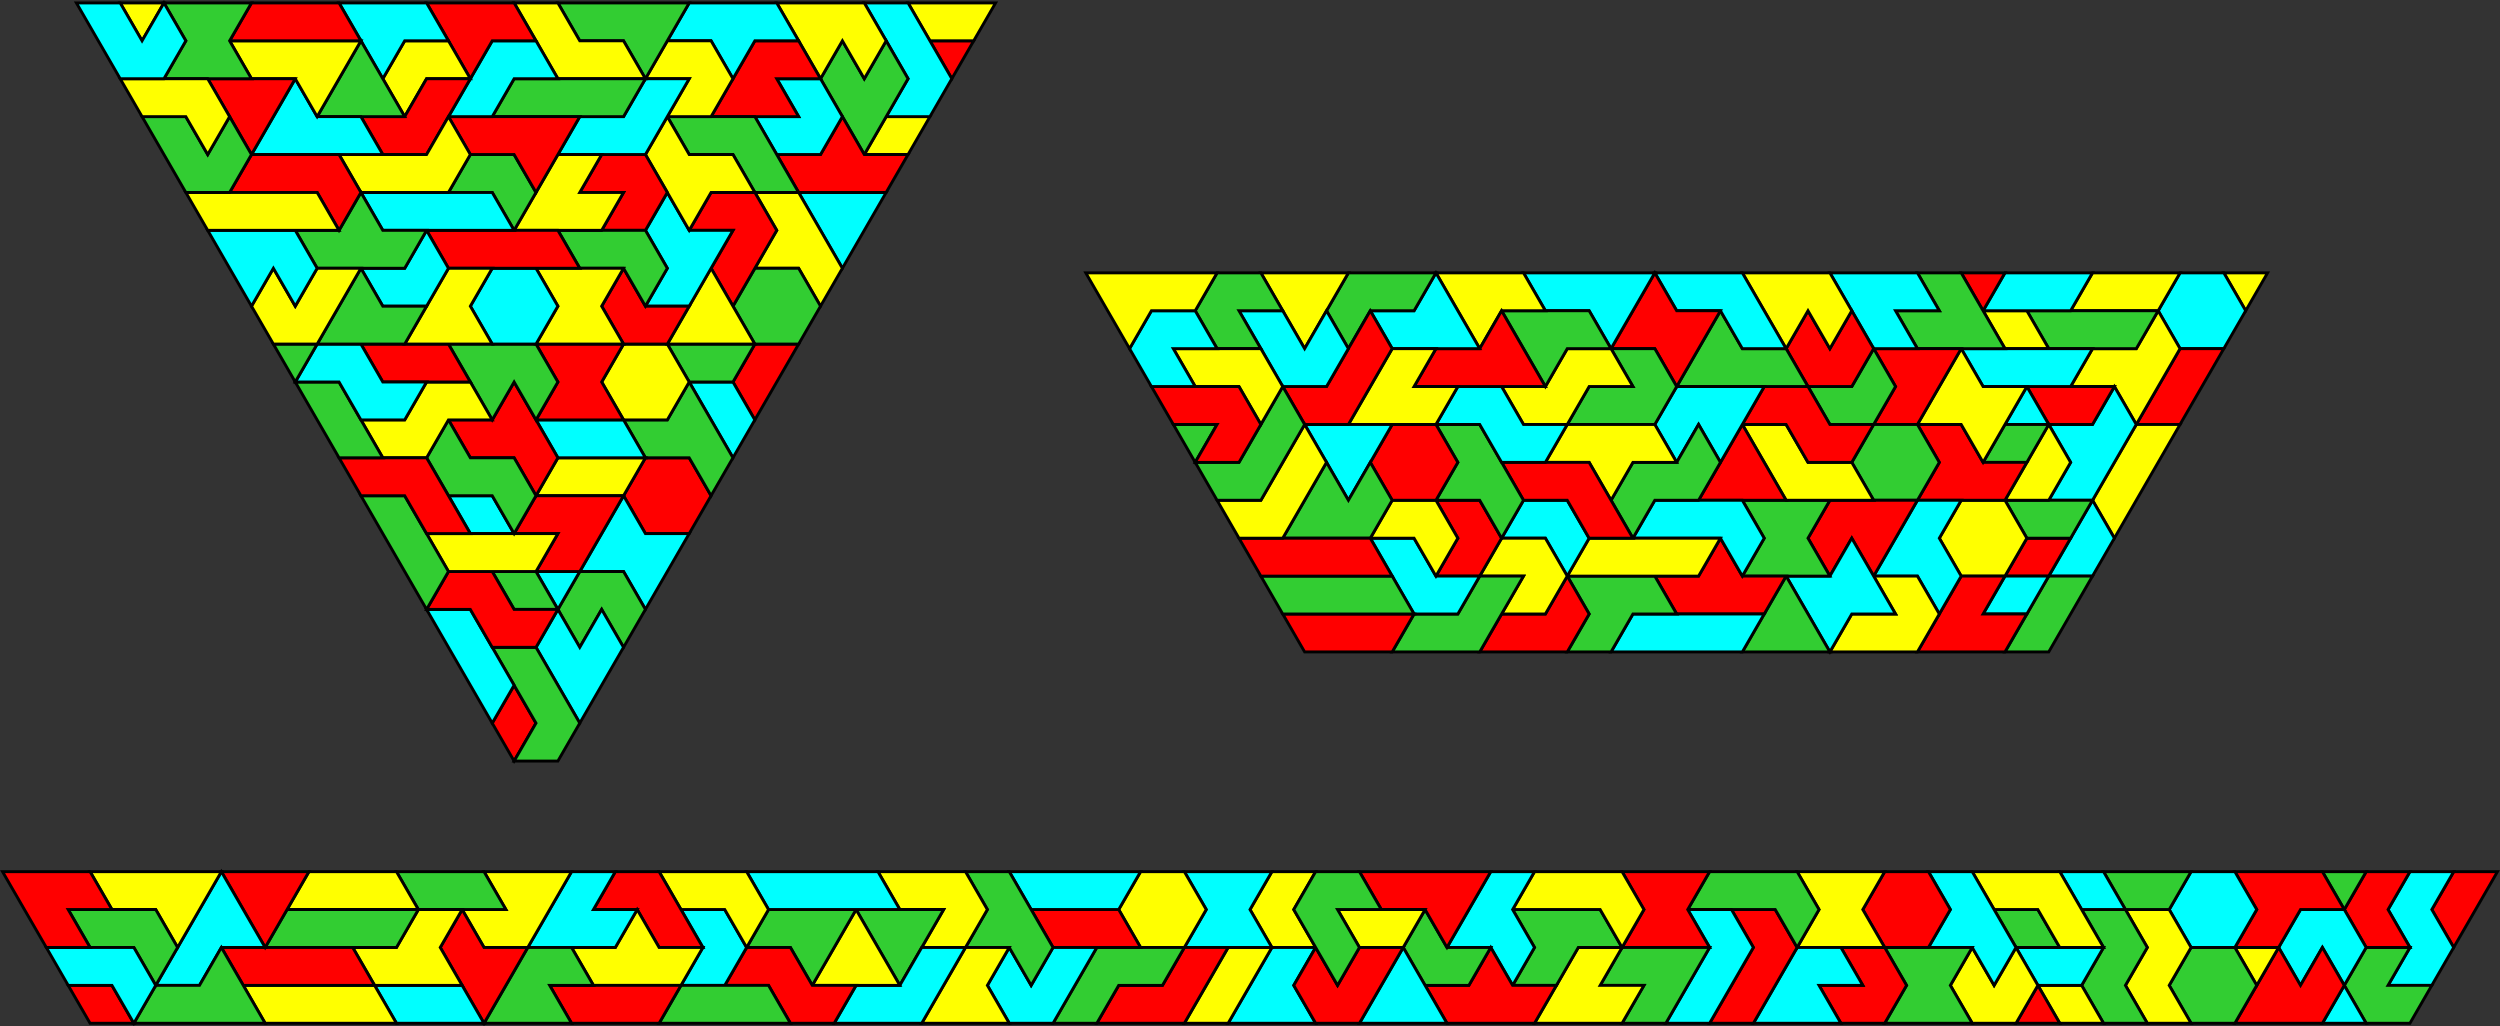 <?xml version="1.0" encoding="UTF-8" standalone="no"?>
<svg
   xmlns:dc="http://purl.org/dc/elements/1.1/"
   xmlns:cc="http://creativecommons.org/ns#"
   xmlns:rdf="http://www.w3.org/1999/02/22-rdf-syntax-ns#"
   xmlns:svg="http://www.w3.org/2000/svg"
   xmlns="http://www.w3.org/2000/svg"
   xmlns:sodipodi="http://sodipodi.sourceforge.net/DTD/sodipodi-0.dtd"
   xmlns:inkscape="http://www.inkscape.org/namespaces/inkscape"
   inkscape:version="1.0 (4035a4fb49, 2020-05-01)"
   sodipodi:docname="1-6ds4traps.svg"
   id="svg182"
   version="1.1"
   height="351.669"
   width="856.732">
  <rect width="100%" height="100%" fill="#333333" stroke="none"/>
  <sodipodi:namedview
     inkscape:current-layer="svg182"
     inkscape:window-maximized="1"
     inkscape:window-y="-9"
     inkscape:window-x="-9"
     inkscape:cy="70.588228"
     inkscape:cx="978.53063"
     inkscape:zoom="0.60628663"
     showgrid="false"
     id="namedview184"
     inkscape:window-height="1001"
     inkscape:window-width="1920"
     inkscape:pageshadow="2"
     inkscape:pageopacity="0"
     guidetolerance="10"
     gridtolerance="10"
     objecttolerance="10"
     borderopacity="1"
     bordercolor="#666666"
     pagecolor="#ffffff"
     inkscape:document-rotation="0" />
  <defs
     id="defs4">
    <style
       id="style2"
       type="text/css"><![CDATA[ path {fill:none; stroke:black } line {stroke:black} ]]></style>
  </defs>
  <polygon
     transform="matrix(0.5,0,0,0.5,8.683,-15.495)"
     points="500,318.78 485,292.8 500,266.82 530,266.82 515,292.8 "
     fill="#ff0000"
     stroke="#000000"
     stroke-width="2"
     id="polygon6-1" />
  <polygon
     transform="matrix(0.5,0,0,0.5,8.683,-15.495)"
     points="485,344.76 470,318.78 455,292.8 485,292.8 500,318.78 "
     fill="#00ffff"
     stroke="#000000"
     stroke-width="2"
     id="polygon8-6" />
  <polygon
     transform="matrix(0.5,0,0,0.5,8.683,-15.495)"
     points="485,292.8 455,292.8 440,266.82 470,266.82 500,266.82 "
     fill="#32cd32"
     stroke="#000000"
     stroke-width="2"
     id="polygon10-5" />
  <polygon
     transform="matrix(0.5,0,0,0.5,8.683,-15.495)"
     points="455,344.76 470,370.74 455,396.72 425,396.72 410,370.74 425,344.76 "
     fill="#ff0000"
     stroke="#000000"
     stroke-width="2"
     id="polygon12-6" />
  <polygon
     transform="matrix(0.5,0,0,0.5,8.683,-15.495)"
     points="425,344.76 410,318.78 440,318.78 455,292.8 470,318.78 485,344.76 470,370.74 455,344.76 "
     fill="#32cd32"
     stroke="#000000"
     stroke-width="2"
     id="polygon14-2" />
  <polygon
     transform="matrix(0.5,0,0,0.5,8.683,-15.495)"
     points="440,266.82 455,292.8 440,318.78 410,318.78 395,292.8 410,266.82 "
     fill="#ffff00"
     stroke="#000000"
     stroke-width="2"
     id="polygon16-5" />
  <polygon
     transform="matrix(0.5,0,0,0.5,8.683,-15.495)"
     points="410,422.7 380,422.7 395,396.72 410,370.74 425,396.72 455,396.72 440,422.7 425,448.68 "
     fill="#00ffff"
     stroke="#000000"
     stroke-width="2"
     id="polygon18-4" />
  <polygon
     transform="matrix(0.5,0,0,0.5,8.683,-15.495)"
     points="365,448.68 380,422.7 410,422.7 425,448.68 410,474.66 395,448.68 380,474.66 "
     fill="#32cd32"
     stroke="#000000"
     stroke-width="2"
     id="polygon20-4" />
  <polygon
     transform="matrix(0.5,0,0,0.5,8.683,-15.495)"
     points="380,526.62 365,500.64 350,474.66 365,448.68 380,474.66 395,448.68 410,474.66 395,500.64 "
     fill="#00ffff"
     stroke="#000000"
     stroke-width="2"
     id="polygon22-0" />
  <polygon
     transform="matrix(0.5,0,0,0.5,8.683,-15.495)"
     points="380,422.7 365,448.68 350,422.7 "
     fill="#00ffff"
     stroke="#000000"
     stroke-width="2"
     id="polygon24-0" />
  <polygon
     transform="matrix(0.5,0,0,0.5,8.683,-15.495)"
     points="395,344.76 425,344.76 410,370.74 380,370.74 350,370.74 365,344.76 "
     fill="#ffff00"
     stroke="#000000"
     stroke-width="2"
     id="polygon26-3" />
  <polygon
     transform="matrix(0.5,0,0,0.5,8.683,-15.495)"
     points="380,318.78 410,318.78 425,344.76 395,344.76 365,344.76 350,318.78 "
     fill="#00ffff"
     stroke="#000000"
     stroke-width="2"
     id="polygon28-6" />
  <polygon
     transform="matrix(0.5,0,0,0.5,8.683,-15.495)"
     points="380,318.78 350,318.78 365,292.8 350,266.82 380,266.82 410,266.82 395,292.8 410,318.78 "
     fill="#ff0000"
     stroke="#000000"
     stroke-width="2"
     id="polygon30-4" />
  <polygon
     transform="matrix(0.5,0,0,0.5,8.683,-15.495)"
     points="350,422.7 365,396.72 335,396.72 350,370.74 380,370.74 410,370.74 395,396.72 380,422.7 "
     fill="#ff0000"
     stroke="#000000"
     stroke-width="2"
     id="polygon32-0" />
  <polygon
     transform="matrix(0.5,0,0,0.5,8.683,-15.495)"
     points="350,526.62 335,552.61 320,526.62 335,500.64 "
     fill="#ff0000"
     stroke="#000000"
     stroke-width="2"
     id="polygon34-7" />
  <polygon
     transform="matrix(0.5,0,0,0.5,8.683,-15.495)"
     points="335,552.61 350,526.62 335,500.64 320,474.66 350,474.66 365,500.64 380,526.62 365,552.61 "
     fill="#32cd32"
     stroke="#000000"
     stroke-width="2"
     id="polygon36-7" />
  <polygon
     transform="matrix(0.5,0,0,0.5,8.683,-15.495)"
     points="350,422.7 365,448.68 335,448.68 320,422.7 "
     fill="#32cd32"
     stroke="#000000"
     stroke-width="2"
     id="polygon38-5" />
  <polygon
     transform="matrix(0.5,0,0,0.5,8.683,-15.495)"
     points="320,370.74 335,396.72 305,396.72 290,370.74 "
     fill="#00ffff"
     stroke="#000000"
     stroke-width="2"
     id="polygon40-1" />
  <polygon
     transform="matrix(0.5,0,0,0.5,8.683,-15.495)"
     points="305,344.76 290,318.78 320,318.78 335,292.8 350,318.78 365,344.76 350,370.74 335,344.76 "
     fill="#ff0000"
     stroke="#000000"
     stroke-width="2"
     id="polygon42-3" />
  <polygon
     transform="matrix(0.5,0,0,0.5,8.683,-15.495)"
     points="335,292.8 320,318.78 305,292.8 290,266.82 320,266.82 350,266.82 365,292.8 350,318.78 "
     fill="#32cd32"
     stroke="#000000"
     stroke-width="2"
     id="polygon44-7" />
  <polygon
     transform="matrix(0.5,0,0,0.5,8.683,-15.495)"
     points="290,474.66 275,448.68 305,448.68 320,474.66 335,500.64 320,526.62 305,500.64 "
     fill="#00ffff"
     stroke="#000000"
     stroke-width="2"
     id="polygon46-2" />
  <polygon
     transform="matrix(0.5,0,0,0.5,8.683,-15.495)"
     points="320,474.66 305,448.68 275,448.68 290,422.7 320,422.7 335,448.68 365,448.68 350,474.66 "
     fill="#ff0000"
     stroke="#000000"
     stroke-width="2"
     id="polygon48-0" />
  <polygon
     transform="matrix(0.5,0,0,0.5,8.683,-15.495)"
     points="290,422.7 275,396.72 305,396.72 335,396.72 365,396.72 350,422.7 320,422.7 "
     fill="#ffff00"
     stroke="#000000"
     stroke-width="2"
     id="polygon50-6" />
  <polygon
     transform="matrix(0.5,0,0,0.5,8.683,-15.495)"
     points="320,370.74 290,370.74 275,344.76 290,318.78 305,344.76 335,344.76 350,370.74 335,396.72 "
     fill="#32cd32"
     stroke="#000000"
     stroke-width="2"
     id="polygon52-4" />
  <polygon
     transform="matrix(0.5,0,0,0.5,8.683,-15.495)"
     points="245,396.72 230,370.74 260,370.74 275,396.72 290,422.7 275,448.68 260,422.7 "
     fill="#32cd32"
     stroke="#000000"
     stroke-width="2"
     id="polygon54-7" />
  <polygon
     transform="matrix(0.5,0,0,0.5,8.683,-15.495)"
     points="245,344.76 230,318.78 260,318.78 275,292.8 305,292.8 320,318.78 290,318.78 275,344.76 "
     fill="#ffff00"
     stroke="#000000"
     stroke-width="2"
     id="polygon56-8" />
  <polygon
     transform="matrix(0.5,0,0,0.5,8.683,-15.495)"
     points="260,266.82 290,266.82 305,292.8 275,292.8 245,292.8 230,266.82 "
     fill="#ff0000"
     stroke="#000000"
     stroke-width="2"
     id="polygon58-9" />
  <polygon
     transform="matrix(0.5,0,0,0.5,8.683,-15.495)"
     points="275,396.72 260,370.74 230,370.74 215,344.76 245,344.76 275,344.76 290,370.74 305,396.72 "
     fill="#ff0000"
     stroke="#000000"
     stroke-width="2"
     id="polygon60-9" />
  <polygon
     transform="matrix(0.5,0,0,0.5,8.683,-15.495)"
     points="215,292.8 230,318.78 245,344.76 215,344.76 200,318.78 185,292.8 "
     fill="#32cd32"
     stroke="#000000"
     stroke-width="2"
     id="polygon62-9" />
  <polygon
     transform="matrix(0.5,0,0,0.5,8.683,-15.495)"
     points="230,318.78 215,292.8 185,292.8 200,266.82 230,266.82 245,292.8 275,292.8 260,318.78 "
     fill="#00ffff"
     stroke="#000000"
     stroke-width="2"
     id="polygon64-3" />
  <polygon
     transform="matrix(0.5,0,0,0.5,8.683,-15.495)"
     points="200,266.82 185,292.8 170,266.82 "
     fill="#32cd32"
     stroke="#000000"
     stroke-width="2"
     id="polygon66-6" />
  <polygon
     transform="matrix(0.5,0,0,0.5,8.683,-15.495)"
     points="650,58.97 635,84.95 620,58.97 "
     fill="#ff0000"
     stroke="#000000"
     stroke-width="2"
     id="polygon68-8" />
  <polygon
     transform="matrix(0.5,0,0,0.5,8.683,-15.495)"
     points="650,58.97 620,58.97 605,32.99 635,32.99 665,32.99 "
     fill="#ffff00"
     stroke="#000000"
     stroke-width="2"
     id="polygon70-2" />
  <polygon
     transform="matrix(0.5,0,0,0.5,8.683,-15.495)"
     points="620,110.93 605,136.91 575,136.91 590,110.93 "
     fill="#ffff00"
     stroke="#000000"
     stroke-width="2"
     id="polygon72-2" />
  <polygon
     transform="matrix(0.5,0,0,0.5,8.683,-15.495)"
     points="590,110.93 605,84.95 590,58.97 575,32.99 605,32.99 620,58.97 635,84.95 620,110.93 "
     fill="#00ffff"
     stroke="#000000"
     stroke-width="2"
     id="polygon74-2" />
  <polygon
     transform="matrix(0.5,0,0,0.5,8.683,-15.495)"
     points="575,136.91 560,110.93 545,84.95 560,58.97 575,84.95 590,58.97 605,84.95 590,110.93 "
     fill="#32cd32"
     stroke="#000000"
     stroke-width="2"
     id="polygon76-5" />
  <polygon
     transform="matrix(0.5,0,0,0.5,8.683,-15.495)"
     points="560,162.89 590,162.89 575,188.87 560,214.86 545,188.87 530,162.89 "
     fill="#00ffff"
     stroke="#000000"
     stroke-width="2"
     id="polygon78-3" />
  <polygon
     transform="matrix(0.5,0,0,0.5,8.683,-15.495)"
     points="530,162.89 515,136.91 545,136.91 560,110.93 575,136.91 605,136.91 590,162.89 560,162.89 "
     fill="#ff0000"
     stroke="#000000"
     stroke-width="2"
     id="polygon80-6" />
  <polygon
     transform="matrix(0.5,0,0,0.5,8.683,-15.495)"
     points="560,58.97 545,84.95 530,58.97 515,32.99 545,32.99 575,32.99 590,58.97 575,84.95 "
     fill="#ffff00"
     stroke="#000000"
     stroke-width="2"
     id="polygon82-8" />
  <polygon
     transform="matrix(0.5,0,0,0.5,8.683,-15.495)"
     points="530,214.86 500,214.86 515,188.87 500,162.89 530,162.89 545,188.87 560,214.86 545,240.84 "
     fill="#ffff00"
     stroke="#000000"
     stroke-width="2"
     id="polygon84-0" />
  <polygon
     transform="matrix(0.5,0,0,0.5,8.683,-15.495)"
     points="530,110.93 515,84.95 545,84.95 560,110.93 545,136.91 515,136.91 500,110.93 "
     fill="#00ffff"
     stroke="#000000"
     stroke-width="2"
     id="polygon86-4" />
  <polygon
     transform="matrix(0.5,0,0,0.5,8.683,-15.495)"
     points="530,214.86 545,240.84 530,266.82 500,266.82 485,240.84 500,214.86 "
     fill="#32cd32"
     stroke="#000000"
     stroke-width="2"
     id="polygon88-0" />
  <polygon
     transform="matrix(0.5,0,0,0.5,8.683,-15.495)"
     points="500,110.93 470,110.93 485,84.95 500,58.97 530,58.97 545,84.95 515,84.95 530,110.93 "
     fill="#ff0000"
     stroke="#000000"
     stroke-width="2"
     id="polygon90-0" />
  <polygon
     transform="matrix(0.5,0,0,0.5,8.683,-15.495)"
     points="470,214.86 485,188.87 455,188.87 470,162.89 500,162.89 515,188.87 500,214.86 485,240.84 "
     fill="#ff0000"
     stroke="#000000"
     stroke-width="2"
     id="polygon92-1" />
  <polygon
     transform="matrix(0.5,0,0,0.5,8.683,-15.495)"
     points="485,240.84 500,266.82 470,266.82 440,266.82 455,240.84 470,214.86 "
     fill="#ffff00"
     stroke="#000000"
     stroke-width="2"
     id="polygon94-2" />
  <polygon
     transform="matrix(0.5,0,0,0.5,8.683,-15.495)"
     points="500,162.89 485,136.91 455,136.91 440,110.93 470,110.93 500,110.93 515,136.91 530,162.89 "
     fill="#32cd32"
     stroke="#000000"
     stroke-width="2"
     id="polygon96-9" />
  <polygon
     transform="matrix(0.5,0,0,0.5,8.683,-15.495)"
     points="485,84.95 470,58.97 440,58.97 455,32.99 485,32.99 515,32.99 530,58.97 500,58.97 "
     fill="#00ffff"
     stroke="#000000"
     stroke-width="2"
     id="polygon98-6" />
  <polygon
     transform="matrix(0.5,0,0,0.5,8.683,-15.495)"
     points="425,240.84 440,214.86 425,188.87 440,162.89 455,188.87 485,188.87 470,214.86 455,240.84 "
     fill="#00ffff"
     stroke="#000000"
     stroke-width="2"
     id="polygon100-4" />
  <polygon
     transform="matrix(0.5,0,0,0.5,8.683,-15.495)"
     points="455,188.87 440,162.89 425,136.91 440,110.93 455,136.91 485,136.91 500,162.89 470,162.89 "
     fill="#ffff00"
     stroke="#000000"
     stroke-width="2"
     id="polygon102-4" />
  <polygon
     transform="matrix(0.5,0,0,0.5,8.683,-15.495)"
     points="425,84.95 440,58.97 470,58.97 485,84.95 470,110.93 440,110.93 455,84.95 "
     fill="#ffff00"
     stroke="#000000"
     stroke-width="2"
     id="polygon104-0" />
  <polygon
     transform="matrix(0.5,0,0,0.5,8.683,-15.495)"
     points="425,240.84 455,240.84 440,266.82 410,266.82 395,240.84 410,214.86 "
     fill="#ff0000"
     stroke="#000000"
     stroke-width="2"
     id="polygon106-1" />
  <polygon
     transform="matrix(0.5,0,0,0.5,8.683,-15.495)"
     points="380,162.89 395,136.91 425,136.91 440,162.89 425,188.87 395,188.87 410,162.89 "
     fill="#ff0000"
     stroke="#000000"
     stroke-width="2"
     id="polygon108-2" />
  <polygon
     transform="matrix(0.5,0,0,0.5,8.683,-15.495)"
     points="380,214.86 365,188.87 395,188.87 425,188.87 440,214.86 425,240.84 410,214.86 "
     fill="#32cd32"
     stroke="#000000"
     stroke-width="2"
     id="polygon110-7" />
  <polygon
     transform="matrix(0.5,0,0,0.5,8.683,-15.495)"
     points="365,136.91 380,110.93 410,110.93 425,84.95 455,84.95 440,110.93 425,136.91 395,136.91 "
     fill="#00ffff"
     stroke="#000000"
     stroke-width="2"
     id="polygon112-0" />
  <polygon
     transform="matrix(0.5,0,0,0.5,8.683,-15.495)"
     points="425,84.95 410,58.97 380,58.97 365,32.99 395,32.99 425,32.99 455,32.99 440,58.97 "
     fill="#32cd32"
     stroke="#000000"
     stroke-width="2"
     id="polygon114-5" />
  <polygon
     transform="matrix(0.5,0,0,0.5,8.683,-15.495)"
     points="380,266.82 350,266.82 365,240.84 350,214.86 380,214.86 410,214.86 395,240.84 410,266.82 "
     fill="#ffff00"
     stroke="#000000"
     stroke-width="2"
     id="polygon116-3" />
  <polygon
     transform="matrix(0.5,0,0,0.5,8.683,-15.495)"
     points="365,188.87 335,188.87 350,162.89 365,136.91 395,136.91 380,162.89 410,162.89 395,188.87 "
     fill="#ffff00"
     stroke="#000000"
     stroke-width="2"
     id="polygon118-5" />
  <polygon
     transform="matrix(0.5,0,0,0.5,8.683,-15.495)"
     points="395,84.95 365,84.95 350,58.97 335,32.99 365,32.99 380,58.97 410,58.97 425,84.95 "
     fill="#ffff00"
     stroke="#000000"
     stroke-width="2"
     id="polygon120-7" />
  <polygon
     transform="matrix(0.5,0,0,0.5,8.683,-15.495)"
     points="380,110.93 350,110.93 320,110.93 335,84.95 365,84.95 395,84.95 425,84.95 410,110.93 "
     fill="#32cd32"
     stroke="#000000"
     stroke-width="2"
     id="polygon122-6" />
  <polygon
     transform="matrix(0.5,0,0,0.5,8.683,-15.495)"
     points="350,214.86 365,240.84 350,266.82 320,266.82 305,240.84 320,214.86 "
     fill="#00ffff"
     stroke="#000000"
     stroke-width="2"
     id="polygon124-4" />
  <polygon
     transform="matrix(0.5,0,0,0.5,8.683,-15.495)"
     points="335,136.91 350,162.89 335,188.87 320,162.89 290,162.89 305,136.91 "
     fill="#32cd32"
     stroke="#000000"
     stroke-width="2"
     id="polygon126-4" />
  <polygon
     transform="matrix(0.5,0,0,0.5,8.683,-15.495)"
     points="350,162.89 335,136.91 305,136.91 290,110.93 320,110.93 350,110.93 380,110.93 365,136.91 "
     fill="#ff0000"
     stroke="#000000"
     stroke-width="2"
     id="polygon128-9" />
  <polygon
     transform="matrix(0.5,0,0,0.5,8.683,-15.495)"
     points="305,84.95 320,58.97 350,58.97 365,84.95 335,84.95 320,110.93 290,110.93 "
     fill="#00ffff"
     stroke="#000000"
     stroke-width="2"
     id="polygon130-9" />
  <polygon
     transform="matrix(0.5,0,0,0.5,8.683,-15.495)"
     points="350,214.86 320,214.86 290,214.86 275,188.87 305,188.87 335,188.87 365,188.87 380,214.86 "
     fill="#ff0000"
     stroke="#000000"
     stroke-width="2"
     id="polygon132-1" />
  <polygon
     transform="matrix(0.5,0,0,0.5,8.683,-15.495)"
     points="290,58.97 275,32.99 305,32.99 335,32.99 350,58.97 320,58.97 305,84.95 "
     fill="#ff0000"
     stroke="#000000"
     stroke-width="2"
     id="polygon134-5" />
  <polygon
     transform="matrix(0.5,0,0,0.5,8.683,-15.495)"
     points="275,240.84 290,214.86 320,214.86 305,240.84 320,266.82 290,266.82 260,266.82 "
     fill="#ffff00"
     stroke="#000000"
     stroke-width="2"
     id="polygon136-7" />
  <polygon
     transform="matrix(0.5,0,0,0.5,8.683,-15.495)"
     points="290,58.97 305,84.95 275,84.95 260,110.93 245,84.95 260,58.97 "
     fill="#ffff00"
     stroke="#000000"
     stroke-width="2"
     id="polygon138-0" />
  <polygon
     transform="matrix(0.5,0,0,0.5,8.683,-15.495)"
     points="290,214.86 275,240.84 245,240.84 230,214.86 260,214.86 275,188.87 "
     fill="#00ffff"
     stroke="#000000"
     stroke-width="2"
     id="polygon140-9" />
  <polygon
     transform="matrix(0.5,0,0,0.5,8.683,-15.495)"
     points="305,188.87 275,188.87 245,188.87 230,162.89 260,162.89 290,162.89 320,162.89 335,188.87 "
     fill="#00ffff"
     stroke="#000000"
     stroke-width="2"
     id="polygon142-4" />
  <polygon
     transform="matrix(0.5,0,0,0.5,8.683,-15.495)"
     points="260,110.93 275,84.95 305,84.95 290,110.93 275,136.91 245,136.91 230,110.93 "
     fill="#ff0000"
     stroke="#000000"
     stroke-width="2"
     id="polygon144-6" />
  <polygon
     transform="matrix(0.5,0,0,0.5,8.683,-15.495)"
     points="215,136.91 245,136.91 275,136.91 290,110.93 305,136.91 290,162.89 260,162.89 230,162.89 "
     fill="#ffff00"
     stroke="#000000"
     stroke-width="2"
     id="polygon146-8" />
  <polygon
     transform="matrix(0.5,0,0,0.5,8.683,-15.495)"
     points="230,58.97 215,32.99 245,32.99 275,32.99 290,58.97 260,58.97 245,84.95 "
     fill="#00ffff"
     stroke="#000000"
     stroke-width="2"
     id="polygon148-3" />
  <polygon
     transform="matrix(0.5,0,0,0.5,8.683,-15.495)"
     points="215,240.84 230,214.86 245,240.84 275,240.84 260,266.82 230,266.82 200,266.82 "
     fill="#32cd32"
     stroke="#000000"
     stroke-width="2"
     id="polygon150-1" />
  <polygon
     transform="matrix(0.5,0,0,0.5,8.683,-15.495)"
     points="245,84.95 260,110.93 230,110.93 200,110.93 215,84.95 230,58.97 "
     fill="#32cd32"
     stroke="#000000"
     stroke-width="2"
     id="polygon152-0" />
  <polygon
     transform="matrix(0.5,0,0,0.5,8.683,-15.495)"
     points="200,214.86 185,188.87 215,188.87 230,162.89 245,188.87 275,188.87 260,214.86 230,214.86 "
     fill="#32cd32"
     stroke="#000000"
     stroke-width="2"
     id="polygon154-0" />
  <polygon
     transform="matrix(0.5,0,0,0.5,8.683,-15.495)"
     points="200,266.82 170,266.82 155,240.84 170,214.86 185,240.84 200,214.86 230,214.86 215,240.84 "
     fill="#ffff00"
     stroke="#000000"
     stroke-width="2"
     id="polygon156-1" />
  <polygon
     transform="matrix(0.5,0,0,0.5,8.683,-15.495)"
     points="185,136.91 155,136.91 170,110.93 185,84.95 200,110.93 230,110.93 245,136.91 215,136.91 "
     fill="#00ffff"
     stroke="#000000"
     stroke-width="2"
     id="polygon158-2" />
  <polygon
     transform="matrix(0.5,0,0,0.5,8.683,-15.495)"
     points="200,162.89 170,162.89 140,162.89 155,136.91 185,136.91 215,136.91 230,162.89 215,188.87 "
     fill="#ff0000"
     stroke="#000000"
     stroke-width="2"
     id="polygon160-4" />
  <polygon
     transform="matrix(0.5,0,0,0.5,8.683,-15.495)"
     points="200,110.93 185,84.95 155,84.95 140,58.97 170,58.97 200,58.97 230,58.97 215,84.95 "
     fill="#ffff00"
     stroke="#000000"
     stroke-width="2"
     id="polygon162-8" />
  <polygon
     transform="matrix(0.5,0,0,0.5,8.683,-15.495)"
     points="140,58.97 155,32.99 185,32.99 215,32.99 230,58.97 200,58.97 170,58.97 "
     fill="#ff0000"
     stroke="#000000"
     stroke-width="2"
     id="polygon164-6" />
  <polygon
     transform="matrix(0.5,0,0,0.5,8.683,-15.495)"
     points="170,214.86 155,240.84 140,214.86 125,188.87 155,188.87 185,188.87 200,214.86 185,240.84 "
     fill="#00ffff"
     stroke="#000000"
     stroke-width="2"
     id="polygon166-6" />
  <polygon
     transform="matrix(0.5,0,0,0.5,8.683,-15.495)"
     points="155,84.95 185,84.95 170,110.93 155,136.91 140,110.93 125,84.95 "
     fill="#ff0000"
     stroke="#000000"
     stroke-width="2"
     id="polygon168-5" />
  <polygon
     transform="matrix(0.5,0,0,0.5,8.683,-15.495)"
     points="185,188.87 155,188.87 125,188.87 110,162.89 140,162.89 170,162.89 200,162.89 215,188.87 "
     fill="#ffff00"
     stroke="#000000"
     stroke-width="2"
     id="polygon170-8" />
  <polygon
     transform="matrix(0.5,0,0,0.5,8.683,-15.495)"
     points="125,84.95 95,84.95 110,58.97 95,32.99 125,32.99 155,32.99 140,58.97 155,84.95 "
     fill="#32cd32"
     stroke="#000000"
     stroke-width="2"
     id="polygon172-5" />
  <polygon
     transform="matrix(0.5,0,0,0.5,8.683,-15.495)"
     points="140,162.89 110,162.89 95,136.91 80,110.93 110,110.93 125,136.91 140,110.93 155,136.91 "
     fill="#32cd32"
     stroke="#000000"
     stroke-width="2"
     id="polygon174-6" />
  <polygon
     transform="matrix(0.5,0,0,0.5,8.683,-15.495)"
     points="80,110.93 65,84.95 95,84.95 125,84.95 140,110.93 125,136.91 110,110.93 "
     fill="#ffff00"
     stroke="#000000"
     stroke-width="2"
     id="polygon176-3" />
  <polygon
     transform="matrix(0.5,0,0,0.5,8.683,-15.495)"
     points="95,32.99 80,58.97 65,32.99 "
     fill="#ffff00"
     stroke="#000000"
     stroke-width="2"
     id="polygon178-1" />
  <polygon
     transform="matrix(0.5,0,0,0.5,8.683,-15.495)"
     points="95,84.95 65,84.95 50,58.97 35,32.99 65,32.99 80,58.97 95,32.99 110,58.97 "
     fill="#00ffff"
     stroke="#000000"
     stroke-width="2"
     id="polygon180-6" />
  <polygon
     transform="matrix(0.5,0,0,0.5,354.587,77.006)"
     points="815,32.99 845,32.99 830,58.97 "
     fill="#ffff00"
     stroke="#000000"
     stroke-width="2"
     id="polygon6-0" />
  <polygon
     transform="matrix(0.5,0,0,0.5,354.587,77.006)"
     points="815,84.95 785,84.95 770,58.97 785,32.99 815,32.99 830,58.97 "
     fill="#00ffff"
     stroke="#000000"
     stroke-width="2"
     id="polygon8-9" />
  <polygon
     transform="matrix(0.5,0,0,0.5,354.587,77.006)"
     points="785,136.91 755,136.91 770,110.93 785,84.95 815,84.95 800,110.93 "
     fill="#ff0000"
     stroke="#000000"
     stroke-width="2"
     id="polygon10-7" />
  <polygon
     transform="matrix(0.5,0,0,0.5,354.587,77.006)"
     points="785,136.91 770,162.89 755,188.87 740,214.86 725,188.87 740,162.89 755,136.91 "
     fill="#ffff00"
     stroke="#000000"
     stroke-width="2"
     id="polygon12-8" />
  <polygon
     transform="matrix(0.5,0,0,0.5,354.587,77.006)"
     points="755,84.95 770,58.97 785,84.95 770,110.93 755,136.91 740,110.93 710,110.93 725,84.95 "
     fill="#ffff00"
     stroke="#000000"
     stroke-width="2"
     id="polygon14-4" />
  <polygon
     transform="matrix(0.5,0,0,0.5,354.587,77.006)"
     points="770,58.97 740,58.97 710,58.97 725,32.99 755,32.99 785,32.99 "
     fill="#ffff00"
     stroke="#000000"
     stroke-width="2"
     id="polygon16-8" />
  <polygon
     transform="matrix(0.5,0,0,0.5,354.587,77.006)"
     points="725,188.87 740,214.86 725,240.84 695,240.84 710,214.86 "
     fill="#00ffff"
     stroke="#000000"
     stroke-width="2"
     id="polygon18-0" />
  <polygon
     transform="matrix(0.5,0,0,0.5,354.587,77.006)"
     points="725,136.91 740,110.93 755,136.91 740,162.89 725,188.87 695,188.87 710,162.89 695,136.91 "
     fill="#00ffff"
     stroke="#000000"
     stroke-width="2"
     id="polygon20-1" />
  <polygon
     transform="matrix(0.5,0,0,0.5,354.587,77.006)"
     points="680,110.93 710,110.93 740,110.93 725,136.91 695,136.91 "
     fill="#ff0000"
     stroke="#000000"
     stroke-width="2"
     id="polygon22-4" />
  <polygon
     transform="matrix(0.5,0,0,0.5,354.587,77.006)"
     points="710,58.97 740,58.97 770,58.97 755,84.95 725,84.95 695,84.95 680,58.97 "
     fill="#32cd32"
     stroke="#000000"
     stroke-width="2"
     id="polygon24-3" />
  <polygon
     transform="matrix(0.5,0,0,0.5,354.587,77.006)"
     points="695,292.8 665,292.8 680,266.82 695,240.84 725,240.84 710,266.82 "
     fill="#32cd32"
     stroke="#000000"
     stroke-width="2"
     id="polygon26-5" />
  <polygon
     transform="matrix(0.5,0,0,0.5,354.587,77.006)"
     points="665,240.84 680,214.86 710,214.86 695,240.84 "
     fill="#ff0000"
     stroke="#000000"
     stroke-width="2"
     id="polygon28-5" />
  <polygon
     transform="matrix(0.5,0,0,0.5,354.587,77.006)"
     points="665,188.87 695,188.87 725,188.87 710,214.86 680,214.86 "
     fill="#32cd32"
     stroke="#000000"
     stroke-width="2"
     id="polygon30-5" />
  <polygon
     transform="matrix(0.5,0,0,0.5,354.587,77.006)"
     points="695,136.91 710,162.89 695,188.87 665,188.87 680,162.89 "
     fill="#ffff00"
     stroke="#000000"
     stroke-width="2"
     id="polygon32-5" />
  <polygon
     transform="matrix(0.5,0,0,0.5,354.587,77.006)"
     points="680,110.93 695,136.91 665,136.91 "
     fill="#00ffff"
     stroke="#000000"
     stroke-width="2"
     id="polygon34-2" />
  <polygon
     transform="matrix(0.5,0,0,0.5,354.587,77.006)"
     points="650,266.82 665,240.84 695,240.84 680,266.82 "
     fill="#00ffff"
     stroke="#000000"
     stroke-width="2"
     id="polygon36-2" />
  <polygon
     transform="matrix(0.5,0,0,0.5,354.587,77.006)"
     points="650,162.89 665,136.91 695,136.91 680,162.89 "
     fill="#32cd32"
     stroke="#000000"
     stroke-width="2"
     id="polygon38-3" />
  <polygon
     transform="matrix(0.5,0,0,0.5,354.587,77.006)"
     points="665,84.95 650,58.97 680,58.97 695,84.95 "
     fill="#ffff00"
     stroke="#000000"
     stroke-width="2"
     id="polygon40-2" />
  <polygon
     transform="matrix(0.5,0,0,0.5,354.587,77.006)"
     points="710,58.97 680,58.97 650,58.97 665,32.99 695,32.99 725,32.99 "
     fill="#00ffff"
     stroke="#000000"
     stroke-width="2"
     id="polygon42-1" />
  <polygon
     transform="matrix(0.5,0,0,0.5,354.587,77.006)"
     points="665,84.95 695,84.95 725,84.95 710,110.93 680,110.93 650,110.93 635,84.95 "
     fill="#00ffff"
     stroke="#000000"
     stroke-width="2"
     id="polygon44-6" />
  <polygon
     transform="matrix(0.5,0,0,0.5,354.587,77.006)"
     points="635,32.99 665,32.99 650,58.97 "
     fill="#ff0000"
     stroke="#000000"
     stroke-width="2"
     id="polygon46-6" />
  <polygon
     transform="matrix(0.5,0,0,0.5,354.587,77.006)"
     points="665,240.84 635,240.84 620,214.86 635,188.87 665,188.87 680,214.86 "
     fill="#ffff00"
     stroke="#000000"
     stroke-width="2"
     id="polygon48-3" />
  <polygon
     transform="matrix(0.5,0,0,0.5,354.587,77.006)"
     points="620,266.82 635,240.84 665,240.84 650,266.82 680,266.82 665,292.8 635,292.8 605,292.8 "
     fill="#ff0000"
     stroke="#000000"
     stroke-width="2"
     id="polygon50-5" />
  <polygon
     transform="matrix(0.5,0,0,0.5,354.587,77.006)"
     points="620,162.89 605,136.91 635,136.91 650,162.89 680,162.89 665,188.87 635,188.87 605,188.87 "
     fill="#ff0000"
     stroke="#000000"
     stroke-width="2"
     id="polygon52-6" />
  <polygon
     transform="matrix(0.5,0,0,0.5,354.587,77.006)"
     points="620,110.93 635,84.95 650,110.93 680,110.93 665,136.91 650,162.89 635,136.91 605,136.91 "
     fill="#ffff00"
     stroke="#000000"
     stroke-width="2"
     id="polygon54-5" />
  <polygon
     transform="matrix(0.5,0,0,0.5,354.587,77.006)"
     points="620,58.97 605,32.99 635,32.99 650,58.97 665,84.95 635,84.95 605,84.95 590,58.97 "
     fill="#32cd32"
     stroke="#000000"
     stroke-width="2"
     id="polygon56-0" />
  <polygon
     transform="matrix(0.5,0,0,0.5,354.587,77.006)"
     points="590,214.86 605,188.87 635,188.87 620,214.86 635,240.84 620,266.82 605,240.84 575,240.84 "
     fill="#00ffff"
     stroke="#000000"
     stroke-width="2"
     id="polygon58-97" />
  <polygon
     transform="matrix(0.5,0,0,0.5,354.587,77.006)"
     points="605,84.95 635,84.95 620,110.93 605,136.91 575,136.91 590,110.93 575,84.95 "
     fill="#ff0000"
     stroke="#000000"
     stroke-width="2"
     id="polygon60-0" />
  <polygon
     transform="matrix(0.5,0,0,0.5,354.587,77.006)"
     points="605,188.87 575,188.87 560,162.89 575,136.91 605,136.91 620,162.89 "
     fill="#32cd32"
     stroke="#000000"
     stroke-width="2"
     id="polygon62-2" />
  <polygon
     transform="matrix(0.5,0,0,0.5,354.587,77.006)"
     points="590,266.82 575,240.84 605,240.84 620,266.82 605,292.8 575,292.8 545,292.8 560,266.82 "
     fill="#ffff00"
     stroke="#000000"
     stroke-width="2"
     id="polygon64-1" />
  <polygon
     transform="matrix(0.5,0,0,0.5,354.587,77.006)"
     points="560,58.97 545,32.99 575,32.99 605,32.99 620,58.97 590,58.97 605,84.95 575,84.95 "
     fill="#00ffff"
     stroke="#000000"
     stroke-width="2"
     id="polygon66-2" />
  <polygon
     transform="matrix(0.5,0,0,0.5,354.587,77.006)"
     points="530,214.86 545,188.87 575,188.87 605,188.87 590,214.86 575,240.84 560,214.86 545,240.84 "
     fill="#ff0000"
     stroke="#000000"
     stroke-width="2"
     id="polygon68-4" />
  <polygon
     transform="matrix(0.5,0,0,0.5,354.587,77.006)"
     points="545,136.91 530,110.93 560,110.93 575,84.95 590,110.93 575,136.91 "
     fill="#32cd32"
     stroke="#000000"
     stroke-width="2"
     id="polygon70-6" />
  <polygon
     transform="matrix(0.5,0,0,0.5,354.587,77.006)"
     points="545,240.84 560,214.86 575,240.84 590,266.82 560,266.82 545,292.8 530,266.82 515,240.84 "
     fill="#00ffff"
     stroke="#000000"
     stroke-width="2"
     id="polygon72-3" />
  <polygon
     transform="matrix(0.5,0,0,0.5,354.587,77.006)"
     points="545,84.95 560,58.97 575,84.95 560,110.93 530,110.93 515,84.95 530,58.97 "
     fill="#ff0000"
     stroke="#000000"
     stroke-width="2"
     id="polygon74-5" />
  <polygon
     transform="matrix(0.5,0,0,0.5,354.587,77.006)"
     points="515,292.8 485,292.8 500,266.82 515,240.84 530,266.82 545,292.8 "
     fill="#32cd32"
     stroke="#000000"
     stroke-width="2"
     id="polygon76-58" />
  <polygon
     transform="matrix(0.5,0,0,0.5,354.587,77.006)"
     points="500,214.86 485,188.87 515,188.87 545,188.87 530,214.86 545,240.84 515,240.84 485,240.84 "
     fill="#32cd32"
     stroke="#000000"
     stroke-width="2"
     id="polygon78-34" />
  <polygon
     transform="matrix(0.5,0,0,0.5,354.587,77.006)"
     points="500,162.89 485,136.91 515,136.91 530,162.89 560,162.89 575,188.87 545,188.87 515,188.87 "
     fill="#ffff00"
     stroke="#000000"
     stroke-width="2"
     id="polygon80-7" />
  <polygon
     transform="matrix(0.5,0,0,0.5,354.587,77.006)"
     points="485,136.91 500,110.93 530,110.93 545,136.91 575,136.91 560,162.89 530,162.89 515,136.91 "
     fill="#ff0000"
     stroke="#000000"
     stroke-width="2"
     id="polygon82-2" />
  <polygon
     transform="matrix(0.5,0,0,0.5,354.587,77.006)"
     points="500,58.97 485,32.99 515,32.99 545,32.99 560,58.97 545,84.95 530,58.97 515,84.95 "
     fill="#ffff00"
     stroke="#000000"
     stroke-width="2"
     id="polygon84-3" />
  <polygon
     transform="matrix(0.5,0,0,0.5,354.587,77.006)"
     points="485,188.87 455,188.87 470,162.89 485,136.91 500,162.89 515,188.87 "
     fill="#ff0000"
     stroke="#000000"
     stroke-width="2"
     id="polygon86-9" />
  <polygon
     transform="matrix(0.5,0,0,0.5,354.587,77.006)"
     points="455,84.95 470,58.97 485,84.95 515,84.95 530,110.93 500,110.93 470,110.93 440,110.93 "
     fill="#32cd32"
     stroke="#000000"
     stroke-width="2"
     id="polygon88-7" />
  <polygon
     transform="matrix(0.5,0,0,0.5,354.587,77.006)"
     points="455,240.84 470,214.86 485,240.84 515,240.84 500,266.82 470,266.82 440,266.82 425,240.84 "
     fill="#ff0000"
     stroke="#000000"
     stroke-width="2"
     id="polygon90-2" />
  <polygon
     transform="matrix(0.5,0,0,0.5,354.587,77.006)"
     points="425,136.91 440,110.93 470,110.93 500,110.93 485,136.91 470,162.89 455,136.91 440,162.89 "
     fill="#00ffff"
     stroke="#000000"
     stroke-width="2"
     id="polygon92-4" />
  <polygon
     transform="matrix(0.5,0,0,0.5,354.587,77.006)"
     points="440,58.97 425,32.99 455,32.99 485,32.99 500,58.97 515,84.95 485,84.95 470,58.97 "
     fill="#00ffff"
     stroke="#000000"
     stroke-width="2"
     id="polygon94-3" />
  <polygon
     transform="matrix(0.5,0,0,0.5,354.587,77.006)"
     points="410,214.86 425,188.87 455,188.87 485,188.87 500,214.86 485,240.84 470,214.86 440,214.86 "
     fill="#00ffff"
     stroke="#000000"
     stroke-width="2"
     id="polygon96-7" />
  <polygon
     transform="matrix(0.5,0,0,0.5,354.587,77.006)"
     points="395,292.8 410,266.82 440,266.82 470,266.82 500,266.82 485,292.8 455,292.8 425,292.8 "
     fill="#00ffff"
     stroke="#000000"
     stroke-width="2"
     id="polygon98-1" />
  <polygon
     transform="matrix(0.5,0,0,0.5,354.587,77.006)"
     points="440,162.89 455,136.91 470,162.89 455,188.87 425,188.87 410,214.86 395,188.87 410,162.89 "
     fill="#32cd32"
     stroke="#000000"
     stroke-width="2"
     id="polygon100-8" />
  <polygon
     transform="matrix(0.5,0,0,0.5,354.587,77.006)"
     points="410,58.97 425,32.99 440,58.97 470,58.97 455,84.95 440,110.93 425,84.95 395,84.95 "
     fill="#ff0000"
     stroke="#000000"
     stroke-width="2"
     id="polygon102-6" />
  <polygon
     transform="matrix(0.5,0,0,0.5,354.587,77.006)"
     points="380,266.82 365,240.84 395,240.84 425,240.84 440,266.82 410,266.82 395,292.8 365,292.8 "
     fill="#32cd32"
     stroke="#000000"
     stroke-width="2"
     id="polygon104-8" />
  <polygon
     transform="matrix(0.5,0,0,0.5,354.587,77.006)"
     points="365,240.84 380,214.86 410,214.86 440,214.86 470,214.86 455,240.84 425,240.84 395,240.84 "
     fill="#ffff00"
     stroke="#000000"
     stroke-width="2"
     id="polygon106-15" />
  <polygon
     transform="matrix(0.5,0,0,0.5,354.587,77.006)"
     points="410,110.93 395,84.95 425,84.95 440,110.93 425,136.91 395,136.91 365,136.91 380,110.93 "
     fill="#32cd32"
     stroke="#000000"
     stroke-width="2"
     id="polygon108-7" />
  <polygon
     transform="matrix(0.5,0,0,0.5,354.587,77.006)"
     points="350,162.89 365,136.91 395,136.91 425,136.91 440,162.89 410,162.89 395,188.87 380,162.89 "
     fill="#ffff00"
     stroke="#000000"
     stroke-width="2"
     id="polygon110-75" />
  <polygon
     transform="matrix(0.5,0,0,0.5,354.587,77.006)"
     points="350,58.97 335,32.99 365,32.99 395,32.99 425,32.99 410,58.97 395,84.95 380,58.97 "
     fill="#00ffff"
     stroke="#000000"
     stroke-width="2"
     id="polygon112-2" />
  <polygon
     transform="matrix(0.5,0,0,0.5,354.587,77.006)"
     points="365,240.84 350,214.86 320,214.86 335,188.87 365,188.87 380,214.86 "
     fill="#00ffff"
     stroke="#000000"
     stroke-width="2"
     id="polygon114-8" />
  <polygon
     transform="matrix(0.5,0,0,0.5,354.587,77.006)"
     points="335,188.87 320,162.89 350,162.89 380,162.89 395,188.87 410,214.86 380,214.86 365,188.87 "
     fill="#ff0000"
     stroke="#000000"
     stroke-width="2"
     id="polygon116-8" />
  <polygon
     transform="matrix(0.5,0,0,0.5,354.587,77.006)"
     points="350,110.93 365,84.95 395,84.95 410,110.93 380,110.93 365,136.91 335,136.91 320,110.93 "
     fill="#ffff00"
     stroke="#000000"
     stroke-width="2"
     id="polygon118-6" />
  <polygon
     transform="matrix(0.5,0,0,0.5,354.587,77.006)"
     points="350,58.97 380,58.97 395,84.95 365,84.95 350,110.93 335,84.95 320,58.97 "
     fill="#32cd32"
     stroke="#000000"
     stroke-width="2"
     id="polygon120-6" />
  <polygon
     transform="matrix(0.5,0,0,0.5,354.587,77.006)"
     points="380,266.82 365,292.8 335,292.8 305,292.8 320,266.82 350,266.82 365,240.84 "
     fill="#ff0000"
     stroke="#000000"
     stroke-width="2"
     id="polygon122-2" />
  <polygon
     transform="matrix(0.5,0,0,0.5,354.587,77.006)"
     points="350,214.86 365,240.84 350,266.82 320,266.82 335,240.84 305,240.84 320,214.86 "
     fill="#ffff00"
     stroke="#000000"
     stroke-width="2"
     id="polygon124-44" />
  <polygon
     transform="matrix(0.5,0,0,0.5,354.587,77.006)"
     points="305,240.84 275,240.84 290,214.86 275,188.87 305,188.87 320,214.86 "
     fill="#ff0000"
     stroke="#000000"
     stroke-width="2"
     id="polygon126-7" />
  <polygon
     transform="matrix(0.5,0,0,0.5,354.587,77.006)"
     points="290,162.89 275,136.91 305,136.91 320,162.89 335,188.87 320,214.86 305,188.87 275,188.87 "
     fill="#32cd32"
     stroke="#000000"
     stroke-width="2"
     id="polygon128-2" />
  <polygon
     transform="matrix(0.5,0,0,0.5,354.587,77.006)"
     points="275,136.91 290,110.93 320,110.93 335,136.91 365,136.91 350,162.89 320,162.89 305,136.91 "
     fill="#00ffff"
     stroke="#000000"
     stroke-width="2"
     id="polygon130-7" />
  <polygon
     transform="matrix(0.5,0,0,0.5,354.587,77.006)"
     points="305,32.99 335,32.99 350,58.97 320,58.97 305,84.95 290,58.97 275,32.99 "
     fill="#ffff00"
     stroke="#000000"
     stroke-width="2"
     id="polygon132-3" />
  <polygon
     transform="matrix(0.5,0,0,0.5,354.587,77.006)"
     points="305,84.95 320,58.97 335,84.95 350,110.93 320,110.93 290,110.93 260,110.93 275,84.95 "
     fill="#ff0000"
     stroke="#000000"
     stroke-width="2"
     id="polygon134-51" />
  <polygon
     transform="matrix(0.5,0,0,0.5,354.587,77.006)"
     points="290,266.82 305,240.84 335,240.84 320,266.82 305,292.8 275,292.8 245,292.8 260,266.82 "
     fill="#32cd32"
     stroke="#000000"
     stroke-width="2"
     id="polygon136-9" />
  <polygon
     transform="matrix(0.5,0,0,0.5,354.587,77.006)"
     points="260,214.86 275,240.84 305,240.84 290,266.82 260,266.82 245,240.84 230,214.86 "
     fill="#00ffff"
     stroke="#000000"
     stroke-width="2"
     id="polygon138-08" />
  <polygon
     transform="matrix(0.5,0,0,0.5,354.587,77.006)"
     points="275,240.84 260,214.86 230,214.86 245,188.87 275,188.87 290,214.86 "
     fill="#ffff00"
     stroke="#000000"
     stroke-width="2"
     id="polygon140-7" />
  <polygon
     transform="matrix(0.5,0,0,0.5,354.587,77.006)"
     points="275,188.87 245,188.87 230,162.89 245,136.91 275,136.91 290,162.89 "
     fill="#ff0000"
     stroke="#000000"
     stroke-width="2"
     id="polygon142-2" />
  <polygon
     transform="matrix(0.5,0,0,0.5,354.587,77.006)"
     points="290,58.97 305,84.95 275,84.95 245,84.95 230,58.97 260,58.97 275,32.99 "
     fill="#00ffff"
     stroke="#000000"
     stroke-width="2"
     id="polygon144-0" />
  <polygon
     transform="matrix(0.5,0,0,0.5,354.587,77.006)"
     points="230,110.93 245,84.95 275,84.95 260,110.93 290,110.93 275,136.91 245,136.91 215,136.91 "
     fill="#ffff00"
     stroke="#000000"
     stroke-width="2"
     id="polygon146-2" />
  <polygon
     transform="matrix(0.5,0,0,0.5,354.587,77.006)"
     points="245,32.99 275,32.99 260,58.97 230,58.97 215,84.95 200,58.97 215,32.99 "
     fill="#32cd32"
     stroke="#000000"
     stroke-width="2"
     id="polygon148-36" />
  <polygon
     transform="matrix(0.5,0,0,0.5,354.587,77.006)"
     points="230,162.89 215,188.87 200,162.89 185,136.91 215,136.91 245,136.91 "
     fill="#00ffff"
     stroke="#000000"
     stroke-width="2"
     id="polygon150-17" />
  <polygon
     transform="matrix(0.5,0,0,0.5,354.587,77.006)"
     points="200,266.82 230,266.82 260,266.82 245,292.8 215,292.8 185,292.8 170,266.82 "
     fill="#ff0000"
     stroke="#000000"
     stroke-width="2"
     id="polygon152-6" />
  <polygon
     transform="matrix(0.5,0,0,0.5,354.587,77.006)"
     points="185,188.87 200,162.89 215,188.87 230,162.89 245,188.87 230,214.86 200,214.86 170,214.86 "
     fill="#32cd32"
     stroke="#000000"
     stroke-width="2"
     id="polygon154-4" />
  <polygon
     transform="matrix(0.5,0,0,0.5,354.587,77.006)"
     points="215,84.95 230,58.97 245,84.95 230,110.93 215,136.91 185,136.91 170,110.93 200,110.93 "
     fill="#ff0000"
     stroke="#000000"
     stroke-width="2"
     id="polygon156-5" />
  <polygon
     transform="matrix(0.5,0,0,0.5,354.587,77.006)"
     points="170,266.82 155,240.84 185,240.84 215,240.84 245,240.84 260,266.82 230,266.82 200,266.82 "
     fill="#32cd32"
     stroke="#000000"
     stroke-width="2"
     id="polygon158-7" />
  <polygon
     transform="matrix(0.5,0,0,0.5,354.587,77.006)"
     points="200,58.97 185,84.95 170,58.97 155,32.99 185,32.99 215,32.99 "
     fill="#ffff00"
     stroke="#000000"
     stroke-width="2"
     id="polygon160-3" />
  <polygon
     transform="matrix(0.5,0,0,0.5,354.587,77.006)"
     points="155,240.84 140,214.86 170,214.86 200,214.86 230,214.86 245,240.84 215,240.84 185,240.84 "
     fill="#ff0000"
     stroke="#000000"
     stroke-width="2"
     id="polygon162-0" />
  <polygon
     transform="matrix(0.5,0,0,0.5,354.587,77.006)"
     points="155,84.95 140,58.97 170,58.97 185,84.95 200,58.97 215,84.95 200,110.93 170,110.93 "
     fill="#00ffff"
     stroke="#000000"
     stroke-width="2"
     id="polygon164-3" />
  <polygon
     transform="matrix(0.5,0,0,0.5,354.587,77.006)"
     points="170,162.89 185,136.91 200,162.89 185,188.87 170,214.86 140,214.86 125,188.87 155,188.87 "
     fill="#ffff00"
     stroke="#000000"
     stroke-width="2"
     id="polygon166-5" />
  <polygon
     transform="matrix(0.5,0,0,0.5,354.587,77.006)"
     points="155,136.91 170,110.93 185,136.91 170,162.89 155,188.87 125,188.87 110,162.89 140,162.89 "
     fill="#32cd32"
     stroke="#000000"
     stroke-width="2"
     id="polygon168-4" />
  <polygon
     transform="matrix(0.5,0,0,0.5,354.587,77.006)"
     points="155,32.99 170,58.97 140,58.97 155,84.95 125,84.95 110,58.97 125,32.99 "
     fill="#32cd32"
     stroke="#000000"
     stroke-width="2"
     id="polygon170-4" />
  <polygon
     transform="matrix(0.5,0,0,0.5,354.587,77.006)"
     points="95,136.91 125,136.91 110,162.89 "
     fill="#32cd32"
     stroke="#000000"
     stroke-width="2"
     id="polygon172-9" />
  <polygon
     transform="matrix(0.5,0,0,0.5,354.587,77.006)"
     points="125,84.95 155,84.95 170,110.93 155,136.91 140,110.93 110,110.93 95,84.95 "
     fill="#ffff00"
     stroke="#000000"
     stroke-width="2"
     id="polygon174-0" />
  <polygon
     transform="matrix(0.5,0,0,0.5,354.587,77.006)"
     points="95,136.91 80,110.93 110,110.93 140,110.93 155,136.91 140,162.89 110,162.89 125,136.91 "
     fill="#ff0000"
     stroke="#000000"
     stroke-width="2"
     id="polygon176-5" />
  <polygon
     transform="matrix(0.5,0,0,0.5,354.587,77.006)"
     points="110,58.97 125,84.95 95,84.95 110,110.93 80,110.93 65,84.95 80,58.97 "
     fill="#00ffff"
     stroke="#000000"
     stroke-width="2"
     id="polygon178-7" />
  <polygon
     transform="matrix(0.5,0,0,0.5,354.587,77.006)"
     points="50,58.97 35,32.99 65,32.99 95,32.99 125,32.99 110,58.97 80,58.97 65,84.95 "
     fill="#ffff00"
     stroke="#000000"
     stroke-width="2"
     id="polygon180-4" />
  <polygon
     transform="matrix(0.5,0,0,0.5,-16.634,282.214)"
     id="polygon6-9"
     stroke-width="2"
     stroke="#000000"
     fill="#ffff00"
     points="890,58.97 905,32.99 935,32.99 920,58.97 935,84.95 905,84.95 " />
  <polygon
     transform="matrix(0.5,0,0,0.5,-16.634,282.214)"
     id="polygon8-1"
     stroke-width="2"
     stroke="#000000"
     fill="#00ffff"
     points="905,136.91 875,136.91 890,110.93 905,84.95 935,84.95 920,110.93 935,136.91 " />
  <polygon
     transform="matrix(0.5,0,0,0.5,-16.634,282.214)"
     id="polygon10-3"
     stroke-width="2"
     stroke="#000000"
     fill="#ffff00"
     points="860,110.93 875,84.95 905,84.95 890,110.93 875,136.91 845,136.91 " />
  <polygon
     transform="matrix(0.5,0,0,0.5,-16.634,282.214)"
     id="polygon12-5"
     stroke-width="2"
     stroke="#000000"
     fill="#00ffff"
     points="890,58.97 905,84.95 875,84.95 845,84.95 860,58.97 845,32.99 875,32.99 905,32.99 " />
  <polygon
     transform="matrix(0.5,0,0,0.5,-16.634,282.214)"
     id="polygon14-7"
     stroke-width="2"
     stroke="#000000"
     fill="#ffff00"
     points="800,58.97 815,32.99 845,32.99 860,58.97 845,84.95 815,84.95 " />
  <polygon
     transform="matrix(0.5,0,0,0.5,-16.634,282.214)"
     id="polygon16-4"
     stroke-width="2"
     stroke="#000000"
     fill="#ff0000"
     points="845,136.91 815,136.91 785,136.91 800,110.93 830,110.93 845,84.95 875,84.95 860,110.93 " />
  <polygon
     transform="matrix(0.5,0,0,0.5,-16.634,282.214)"
     id="polygon18-1"
     stroke-width="2"
     stroke="#000000"
     fill="#32cd32"
     points="830,110.93 800,110.93 785,136.91 755,136.91 770,110.93 785,84.95 815,84.95 845,84.95 " />
  <polygon
     transform="matrix(0.5,0,0,0.5,-16.634,282.214)"
     id="polygon20-9"
     stroke-width="2"
     stroke="#000000"
     fill="#ff0000"
     points="755,84.95 740,58.97 770,58.97 800,58.97 815,84.95 785,84.95 " />
  <polygon
     transform="matrix(0.5,0,0,0.5,-16.634,282.214)"
     id="polygon22-6"
     stroke-width="2"
     stroke="#000000"
     fill="#00ffff"
     points="800,58.97 770,58.97 740,58.97 725,32.99 755,32.99 785,32.99 815,32.99 " />
  <polygon
     transform="matrix(0.5,0,0,0.5,-16.634,282.214)"
     id="polygon24-2"
     stroke-width="2"
     stroke="#000000"
     fill="#00ffff"
     points="785,84.95 770,110.93 755,136.91 725,136.91 710,110.93 725,84.95 740,110.93 755,84.95 " />
  <polygon
     transform="matrix(0.5,0,0,0.5,-16.634,282.214)"
     id="polygon26-1"
     stroke-width="2"
     stroke="#000000"
     fill="#32cd32"
     points="755,84.95 740,110.93 725,84.95 695,84.95 710,58.97 695,32.99 725,32.99 740,58.97 " />
  <polygon
     transform="matrix(0.5,0,0,0.5,-16.634,282.214)"
     id="polygon28-2"
     stroke-width="2"
     stroke="#000000"
     fill="#ffff00"
     points="695,136.91 665,136.91 680,110.93 695,84.95 725,84.95 710,110.93 725,136.91 " />
  <polygon
     transform="matrix(0.5,0,0,0.5,-16.634,282.214)"
     id="polygon30-0"
     stroke-width="2"
     stroke="#000000"
     fill="#ffff00"
     points="710,58.97 695,84.95 665,84.95 680,58.97 650,58.97 635,32.99 665,32.99 695,32.99 " />
  <polygon
     transform="matrix(0.5,0,0,0.5,-16.634,282.214)"
     id="polygon32-8"
     stroke-width="2"
     stroke="#000000"
     fill="#32cd32"
     points="635,84.95 620,58.97 650,58.97 680,58.97 665,84.95 650,110.93 " />
  <polygon
     transform="matrix(0.5,0,0,0.5,-16.634,282.214)"
     id="polygon34-8"
     stroke-width="2"
     stroke="#000000"
     fill="#00ffff"
     points="665,136.91 635,136.91 605,136.91 620,110.93 650,110.93 665,84.95 695,84.95 680,110.93 " />
  <polygon
     transform="matrix(0.5,0,0,0.5,-16.634,282.214)"
     id="polygon36-26"
     stroke-width="2"
     stroke="#000000"
     fill="#ffff00"
     points="605,84.95 620,58.97 635,84.95 650,110.93 620,110.93 590,110.93 " />
  <polygon
     transform="matrix(0.5,0,0,0.5,-16.634,282.214)"
     id="polygon38-30"
     stroke-width="2"
     stroke="#000000"
     fill="#32cd32"
     points="590,110.93 575,84.95 545,84.95 560,58.97 590,58.97 620,58.97 605,84.95 " />
  <polygon
     transform="matrix(0.5,0,0,0.5,-16.634,282.214)"
     id="polygon40-3"
     stroke-width="2"
     stroke="#000000"
     fill="#00ffff"
     points="635,32.99 650,58.97 620,58.97 590,58.97 560,58.97 545,32.99 575,32.99 605,32.99 " />
  <polygon
     transform="matrix(0.5,0,0,0.5,-16.634,282.214)"
     id="polygon42-8"
     stroke-width="2"
     stroke="#000000"
     fill="#ff0000"
     points="620,110.93 605,136.91 575,136.91 560,110.93 530,110.93 545,84.95 575,84.95 590,110.93 " />
  <polygon
     transform="matrix(0.5,0,0,0.5,-16.634,282.214)"
     id="polygon44-4"
     stroke-width="2"
     stroke="#000000"
     fill="#00ffff"
     points="515,84.95 500,58.97 530,58.97 545,84.95 530,110.93 500,110.93 " />
  <polygon
     transform="matrix(0.5,0,0,0.5,-16.634,282.214)"
     id="polygon46-8"
     stroke-width="2"
     stroke="#000000"
     fill="#32cd32"
     points="545,136.91 515,136.91 485,136.91 500,110.93 530,110.93 560,110.93 575,136.91 " />
  <polygon
     transform="matrix(0.5,0,0,0.5,-16.634,282.214)"
     id="polygon48-05"
     stroke-width="2"
     stroke="#000000"
     fill="#ffff00"
     points="545,84.95 530,58.97 500,58.97 485,32.99 515,32.99 545,32.99 560,58.97 " />
  <polygon
     transform="matrix(0.5,0,0,0.5,-16.634,282.214)"
     id="polygon50-0"
     stroke-width="2"
     stroke="#000000"
     fill="#ff0000"
     points="485,84.95 470,58.97 440,58.97 455,32.99 485,32.99 500,58.97 515,84.95 " />
  <polygon
     transform="matrix(0.5,0,0,0.5,-16.634,282.214)"
     id="polygon52-3"
     stroke-width="2"
     stroke="#000000"
     fill="#ffff00"
     points="500,110.93 470,110.93 440,110.93 425,84.95 455,84.95 470,58.97 485,84.95 515,84.95 " />
  <polygon
     transform="matrix(0.5,0,0,0.5,-16.634,282.214)"
     id="polygon54-9"
     stroke-width="2"
     stroke="#000000"
     fill="#ff0000"
     points="485,136.91 455,136.91 425,136.91 410,110.93 440,110.93 470,110.93 500,110.93 " />
  <polygon
     transform="matrix(0.5,0,0,0.5,-16.634,282.214)"
     id="polygon56-2"
     stroke-width="2"
     stroke="#000000"
     fill="#00ffff"
     points="470,58.97 455,84.95 425,84.95 395,84.95 410,58.97 425,32.99 455,32.99 440,58.97 " />
  <polygon
     transform="matrix(0.5,0,0,0.5,-16.634,282.214)"
     id="polygon58-7"
     stroke-width="2"
     stroke="#000000"
     fill="#32cd32"
     points="410,110.93 425,136.91 395,136.91 365,136.91 380,110.93 395,84.95 425,84.95 440,110.93 " />
  <polygon
     transform="matrix(0.5,0,0,0.5,-16.634,282.214)"
     id="polygon60-6"
     stroke-width="2"
     stroke="#000000"
     fill="#ffff00"
     points="410,58.97 395,84.95 365,84.95 350,58.97 380,58.97 365,32.99 395,32.99 425,32.99 " />
  <polygon
     transform="matrix(0.5,0,0,0.5,-16.634,282.214)"
     id="polygon62-29"
     stroke-width="2"
     stroke="#000000"
     fill="#ff0000"
     points="365,136.91 350,110.93 335,84.95 350,58.97 365,84.95 395,84.95 380,110.93 " />
  <polygon
     transform="matrix(0.5,0,0,0.5,-16.634,282.214)"
     id="polygon64-5"
     stroke-width="2"
     stroke="#000000"
     fill="#32cd32"
     points="320,58.97 305,32.99 335,32.99 365,32.99 380,58.97 350,58.97 " />
  <polygon
     transform="matrix(0.5,0,0,0.5,-16.634,282.214)"
     id="polygon66-64"
     stroke-width="2"
     stroke="#000000"
     fill="#00ffff"
     points="305,136.91 290,110.93 320,110.93 350,110.93 365,136.91 335,136.91 " />
  <polygon
     transform="matrix(0.5,0,0,0.5,-16.634,282.214)"
     id="polygon68-9"
     stroke-width="2"
     stroke="#000000"
     fill="#ffff00"
     points="350,110.93 320,110.93 290,110.93 275,84.95 305,84.95 320,58.97 350,58.97 335,84.95 " />
  <polygon
     transform="matrix(0.5,0,0,0.5,-16.634,282.214)"
     id="polygon70-3"
     stroke-width="2"
     stroke="#000000"
     fill="#ffff00"
     points="290,58.97 260,58.97 230,58.97 245,32.99 275,32.99 305,32.99 320,58.97 " />
  <polygon
     transform="matrix(0.5,0,0,0.5,-16.634,282.214)"
     id="polygon72-9"
     stroke-width="2"
     stroke="#000000"
     fill="#32cd32"
     points="320,58.97 305,84.95 275,84.95 245,84.95 215,84.95 230,58.97 260,58.97 290,58.97 " />
  <polygon
     transform="matrix(0.5,0,0,0.5,-16.634,282.214)"
     id="polygon74-8"
     stroke-width="2"
     stroke="#000000"
     fill="#ffff00"
     points="290,110.93 305,136.91 275,136.91 245,136.91 215,136.91 200,110.93 230,110.93 260,110.93 " />
  <polygon
     transform="matrix(0.5,0,0,0.5,-16.634,282.214)"
     id="polygon76-4"
     stroke-width="2"
     stroke="#000000"
     fill="#ff0000"
     points="275,84.95 290,110.93 260,110.93 230,110.93 200,110.93 185,84.95 215,84.95 245,84.95 " />
  <polygon
     transform="matrix(0.5,0,0,0.5,-16.634,282.214)"
     id="polygon78-1"
     stroke-width="2"
     stroke="#000000"
     fill="#ff0000"
     points="200,58.97 185,32.99 215,32.99 245,32.99 230,58.97 215,84.95 " />
  <polygon
     transform="matrix(0.5,0,0,0.5,-16.634,282.214)"
     id="polygon80-9"
     stroke-width="2"
     stroke="#000000"
     fill="#00ffff"
     points="185,84.95 170,110.93 140,110.93 155,84.95 170,58.97 185,32.99 200,58.97 215,84.95 " />
  <polygon
     transform="matrix(0.5,0,0,0.5,-16.634,282.214)"
     id="polygon82-9"
     stroke-width="2"
     stroke="#000000"
     fill="#32cd32"
     points="185,136.91 155,136.91 125,136.91 140,110.93 170,110.93 185,84.95 200,110.93 215,136.91 " />
  <polygon
     transform="matrix(0.5,0,0,0.5,-16.634,282.214)"
     id="polygon84-6"
     stroke-width="2"
     stroke="#000000"
     fill="#ffff00"
     points="185,32.99 170,58.97 155,84.95 140,58.97 110,58.97 95,32.99 125,32.99 155,32.99 " />
  <polygon
     transform="matrix(0.5,0,0,0.5,-16.634,282.214)"
     id="polygon86-1"
     stroke-width="2"
     stroke="#000000"
     fill="#ff0000"
     points="95,136.91 80,110.93 110,110.93 125,136.91 " />
  <polygon
     transform="matrix(0.5,0,0,0.5,-16.634,282.214)"
     id="polygon88-3"
     stroke-width="2"
     stroke="#000000"
     fill="#32cd32"
     points="140,110.93 125,84.95 95,84.95 80,58.97 110,58.97 140,58.97 155,84.95 " />
  <polygon
     transform="matrix(0.5,0,0,0.5,-16.634,282.214)"
     id="polygon90-3"
     stroke-width="2"
     stroke="#000000"
     fill="#00ffff"
     points="125,136.91 110,110.93 80,110.93 65,84.95 95,84.95 125,84.95 140,110.93 " />
  <polygon
     transform="matrix(0.5,0,0,0.5,-16.634,282.214)"
     id="polygon92-14"
     stroke-width="2"
     stroke="#000000"
     fill="#ff0000"
     points="110,58.97 80,58.97 95,84.95 65,84.95 50,58.97 35,32.99 65,32.99 95,32.99 " />
  <polygon
     transform="matrix(0.5,0,0,0.5,-16.634,282.214)"
     id="polygon94-0"
     stroke-width="2"
     stroke="#000000"
     fill="#ff0000"
     points="1745,32.99 1730,58.97 1715,84.95 1700,58.97 1715,32.99 " />
  <polygon
     transform="matrix(0.5,0,0,0.5,-16.634,282.214)"
     id="polygon96-0"
     stroke-width="2"
     stroke="#000000"
     fill="#00ffff"
     points="1715,84.95 1700,110.93 1670,110.93 1685,84.95 1670,58.97 1685,32.99 1715,32.99 1700,58.97 " />
  <polygon
     transform="matrix(0.5,0,0,0.5,-16.634,282.214)"
     id="polygon98-9"
     stroke-width="2"
     stroke="#000000"
     fill="#32cd32"
     points="1685,136.91 1655,136.91 1640,110.93 1655,84.95 1685,84.95 1670,110.93 1700,110.93 " />
  <polygon
     transform="matrix(0.5,0,0,0.5,-16.634,282.214)"
     id="polygon100-5"
     stroke-width="2"
     stroke="#000000"
     fill="#ff0000"
     points="1640,58.97 1655,32.99 1685,32.99 1670,58.97 1685,84.95 1655,84.95 " />
  <polygon
     transform="matrix(0.5,0,0,0.5,-16.634,282.214)"
     id="polygon102-0"
     stroke-width="2"
     stroke="#000000"
     fill="#00ffff"
     points="1625,136.91 1640,110.93 1655,136.91 " />
  <polygon
     transform="matrix(0.5,0,0,0.5,-16.634,282.214)"
     id="polygon104-87"
     stroke-width="2"
     stroke="#000000"
     fill="#32cd32"
     points="1640,58.97 1625,32.99 1655,32.99 " />
  <polygon
     transform="matrix(0.5,0,0,0.5,-16.634,282.214)"
     id="polygon106-8"
     stroke-width="2"
     stroke="#000000"
     fill="#00ffff"
     points="1625,84.95 1610,110.93 1595,84.95 1610,58.97 1640,58.97 1655,84.95 1640,110.93 " />
  <polygon
     transform="matrix(0.5,0,0,0.5,-16.634,282.214)"
     id="polygon108-4"
     stroke-width="2"
     stroke="#000000"
     fill="#ff0000"
     points="1640,110.93 1625,136.91 1595,136.91 1565,136.91 1580,110.93 1595,84.95 1610,110.93 1625,84.95 " />
  <polygon
     transform="matrix(0.5,0,0,0.5,-16.634,282.214)"
     id="polygon110-6"
     stroke-width="2"
     stroke="#000000"
     fill="#ffff00"
     points="1580,110.93 1565,84.95 1595,84.95 " />
  <polygon
     transform="matrix(0.5,0,0,0.5,-16.634,282.214)"
     id="polygon112-1"
     stroke-width="2"
     stroke="#000000"
     fill="#ff0000"
     points="1640,58.97 1610,58.97 1595,84.95 1565,84.95 1580,58.97 1565,32.99 1595,32.99 1625,32.99 " />
  <polygon
     transform="matrix(0.5,0,0,0.5,-16.634,282.214)"
     id="polygon114-59"
     stroke-width="2"
     stroke="#000000"
     fill="#32cd32"
     points="1520,110.93 1535,84.95 1565,84.95 1580,110.93 1565,136.91 1535,136.91 " />
  <polygon
     transform="matrix(0.5,0,0,0.5,-16.634,282.214)"
     id="polygon116-6"
     stroke-width="2"
     stroke="#000000"
     fill="#00ffff"
     points="1520,58.97 1535,32.99 1565,32.99 1580,58.97 1565,84.95 1535,84.95 " />
  <polygon
     transform="matrix(0.5,0,0,0.5,-16.634,282.214)"
     id="polygon118-9"
     stroke-width="2"
     stroke="#000000"
     fill="#ffff00"
     points="1520,110.93 1535,136.91 1505,136.91 1490,110.93 1505,84.95 1490,58.97 1520,58.97 1535,84.95 " />
  <polygon
     transform="matrix(0.5,0,0,0.5,-16.634,282.214)"
     id="polygon120-0"
     stroke-width="2"
     stroke="#000000"
     fill="#32cd32"
     points="1505,32.99 1535,32.99 1520,58.97 1490,58.97 1475,32.99 " />
  <polygon
     transform="matrix(0.5,0,0,0.5,-16.634,282.214)"
     id="polygon122-8"
     stroke-width="2"
     stroke="#000000"
     fill="#32cd32"
     points="1490,110.93 1505,136.91 1475,136.91 1460,110.93 1475,84.95 1460,58.97 1490,58.97 1505,84.95 " />
  <polygon
     transform="matrix(0.5,0,0,0.5,-16.634,282.214)"
     id="polygon124-5"
     stroke-width="2"
     stroke="#000000"
     fill="#00ffff"
     points="1460,58.97 1445,32.99 1475,32.99 1490,58.97 " />
  <polygon
     transform="matrix(0.5,0,0,0.5,-16.634,282.214)"
     id="polygon126-43"
     stroke-width="2"
     stroke="#000000"
     fill="#ffff00"
     points="1445,136.91 1430,110.93 1460,110.93 1475,136.91 " />
  <polygon
     transform="matrix(0.5,0,0,0.5,-16.634,282.214)"
     id="polygon128-93"
     stroke-width="2"
     stroke="#000000"
     fill="#ff0000"
     points="1415,136.91 1430,110.93 1445,136.91 " />
  <polygon
     transform="matrix(0.5,0,0,0.5,-16.634,282.214)"
     id="polygon130-8"
     stroke-width="2"
     stroke="#000000"
     fill="#00ffff"
     points="1445,84.95 1475,84.95 1460,110.93 1430,110.93 1415,84.95 " />
  <polygon
     transform="matrix(0.5,0,0,0.5,-16.634,282.214)"
     id="polygon132-8"
     stroke-width="2"
     stroke="#000000"
     fill="#32cd32"
     points="1415,84.95 1400,58.97 1430,58.97 1445,84.95 " />
  <polygon
     transform="matrix(0.5,0,0,0.5,-16.634,282.214)"
     id="polygon134-3"
     stroke-width="2"
     stroke="#000000"
     fill="#ffff00"
     points="1460,58.97 1475,84.95 1445,84.95 1430,58.97 1400,58.97 1385,32.99 1415,32.99 1445,32.99 " />
  <polygon
     transform="matrix(0.5,0,0,0.5,-16.634,282.214)"
     id="polygon136-70"
     stroke-width="2"
     stroke="#000000"
     fill="#ffff00"
     points="1415,136.91 1385,136.91 1370,110.93 1385,84.95 1400,110.93 1415,84.95 1430,110.93 " />
  <polygon
     transform="matrix(0.5,0,0,0.5,-16.634,282.214)"
     id="polygon138-5"
     stroke-width="2"
     stroke="#000000"
     fill="#00ffff"
     points="1415,84.95 1400,110.93 1385,84.95 1355,84.95 1370,58.97 1355,32.99 1385,32.99 1400,58.97 " />
  <polygon
     transform="matrix(0.5,0,0,0.5,-16.634,282.214)"
     id="polygon140-6"
     stroke-width="2"
     stroke="#000000"
     fill="#32cd32"
     points="1370,110.93 1385,136.91 1355,136.91 1325,136.91 1340,110.93 1325,84.95 1355,84.95 1385,84.95 " />
  <polygon
     transform="matrix(0.5,0,0,0.5,-16.634,282.214)"
     id="polygon142-5"
     stroke-width="2"
     stroke="#000000"
     fill="#ff0000"
     points="1310,58.97 1325,32.99 1355,32.99 1370,58.97 1355,84.95 1325,84.95 " />
  <polygon
     transform="matrix(0.5,0,0,0.5,-16.634,282.214)"
     id="polygon144-4"
     stroke-width="2"
     stroke="#000000"
     fill="#ff0000"
     points="1295,136.91 1280,110.93 1310,110.93 1295,84.95 1325,84.95 1340,110.93 1325,136.91 " />
  <polygon
     transform="matrix(0.5,0,0,0.5,-16.634,282.214)"
     id="polygon146-1"
     stroke-width="2"
     stroke="#000000"
     fill="#ffff00"
     points="1310,58.97 1325,84.95 1295,84.95 1265,84.95 1280,58.97 1265,32.99 1295,32.99 1325,32.99 " />
  <polygon
     transform="matrix(0.5,0,0,0.5,-16.634,282.214)"
     id="polygon148-4"
     stroke-width="2"
     stroke="#000000"
     fill="#00ffff"
     points="1280,110.93 1295,136.91 1265,136.91 1235,136.91 1250,110.93 1265,84.95 1295,84.95 1310,110.93 " />
  <polygon
     transform="matrix(0.5,0,0,0.5,-16.634,282.214)"
     id="polygon150-0"
     stroke-width="2"
     stroke="#000000"
     fill="#ff0000"
     points="1250,110.93 1235,136.91 1205,136.91 1220,110.93 1235,84.95 1220,58.97 1250,58.97 1265,84.95 " />
  <polygon
     transform="matrix(0.5,0,0,0.5,-16.634,282.214)"
     id="polygon152-8"
     stroke-width="2"
     stroke="#000000"
     fill="#32cd32"
     points="1280,58.97 1265,84.95 1250,58.97 1220,58.97 1190,58.97 1205,32.99 1235,32.99 1265,32.99 " />
  <polygon
     transform="matrix(0.5,0,0,0.5,-16.634,282.214)"
     id="polygon154-1"
     stroke-width="2"
     stroke="#000000"
     fill="#00ffff"
     points="1220,110.93 1205,136.91 1175,136.91 1190,110.93 1205,84.95 1190,58.97 1220,58.97 1235,84.95 " />
  <polygon
     transform="matrix(0.5,0,0,0.5,-16.634,282.214)"
     id="polygon156-55"
     stroke-width="2"
     stroke="#000000"
     fill="#ff0000"
     points="1190,58.97 1205,84.95 1175,84.95 1145,84.95 1160,58.97 1145,32.99 1175,32.99 1205,32.99 " />
  <polygon
     transform="matrix(0.5,0,0,0.5,-16.634,282.214)"
     id="polygon158-9"
     stroke-width="2"
     stroke="#000000"
     fill="#32cd32"
     points="1190,110.93 1175,136.91 1145,136.91 1160,110.93 1130,110.93 1145,84.95 1175,84.95 1205,84.95 " />
  <polygon
     transform="matrix(0.5,0,0,0.5,-16.634,282.214)"
     id="polygon160-2"
     stroke-width="2"
     stroke="#000000"
     fill="#ffff00"
     points="1160,110.93 1145,136.91 1115,136.91 1085,136.91 1100,110.93 1115,84.95 1145,84.95 1130,110.93 " />
  <polygon
     transform="matrix(0.5,0,0,0.5,-16.634,282.214)"
     id="polygon162-5"
     stroke-width="2"
     stroke="#000000"
     fill="#32cd32"
     points="1145,84.95 1115,84.95 1100,110.93 1070,110.93 1085,84.95 1070,58.97 1100,58.97 1130,58.97 " />
  <polygon
     transform="matrix(0.5,0,0,0.5,-16.634,282.214)"
     id="polygon164-0"
     stroke-width="2"
     stroke="#000000"
     fill="#ffff00"
     points="1160,58.97 1145,84.95 1130,58.97 1100,58.97 1070,58.97 1085,32.99 1115,32.99 1145,32.99 " />
  <polygon
     transform="matrix(0.5,0,0,0.5,-16.634,282.214)"
     id="polygon166-7"
     stroke-width="2"
     stroke="#000000"
     fill="#00ffff"
     points="1085,84.95 1070,110.93 1055,84.95 1025,84.95 1040,58.97 1055,32.99 1085,32.99 1070,58.97 " />
  <polygon
     transform="matrix(0.5,0,0,0.5,-16.634,282.214)"
     id="polygon168-3"
     stroke-width="2"
     stroke="#000000"
     fill="#ff0000"
     points="1085,136.91 1055,136.91 1025,136.91 1010,110.93 1040,110.93 1055,84.95 1070,110.93 1100,110.93 " />
  <polygon
     transform="matrix(0.5,0,0,0.5,-16.634,282.214)"
     id="polygon170-0"
     stroke-width="2"
     stroke="#000000"
     fill="#32cd32"
     points="995,84.95 1010,58.97 1025,84.95 1055,84.95 1040,110.93 1010,110.93 " />
  <polygon
     transform="matrix(0.5,0,0,0.5,-16.634,282.214)"
     id="polygon172-6"
     stroke-width="2"
     stroke="#000000"
     fill="#00ffff"
     points="980,110.93 995,84.95 1010,110.93 1025,136.91 995,136.91 965,136.91 " />
  <polygon
     transform="matrix(0.5,0,0,0.5,-16.634,282.214)"
     id="polygon174-9"
     stroke-width="2"
     stroke="#000000"
     fill="#ff0000"
     points="1055,32.99 1040,58.97 1025,84.95 1010,58.97 980,58.97 965,32.99 995,32.99 1025,32.99 " />
  <polygon
     transform="matrix(0.5,0,0,0.5,-16.634,282.214)"
     id="polygon176-0"
     stroke-width="2"
     stroke="#000000"
     fill="#ffff00"
     points="980,58.97 1010,58.97 995,84.95 965,84.95 950,58.97 " />
  <polygon
     transform="matrix(0.5,0,0,0.5,-16.634,282.214)"
     id="polygon178-9"
     stroke-width="2"
     stroke="#000000"
     fill="#ff0000"
     points="995,84.95 980,110.93 965,136.91 935,136.91 920,110.93 935,84.95 950,110.93 965,84.95 " />
  <polygon
     transform="matrix(0.5,0,0,0.5,-16.634,282.214)"
     id="polygon180-0"
     stroke-width="2"
     stroke="#000000"
     fill="#32cd32"
     points="950,58.97 965,84.95 950,110.93 935,84.95 920,58.97 935,32.99 965,32.99 980,58.97 " />
</svg>
